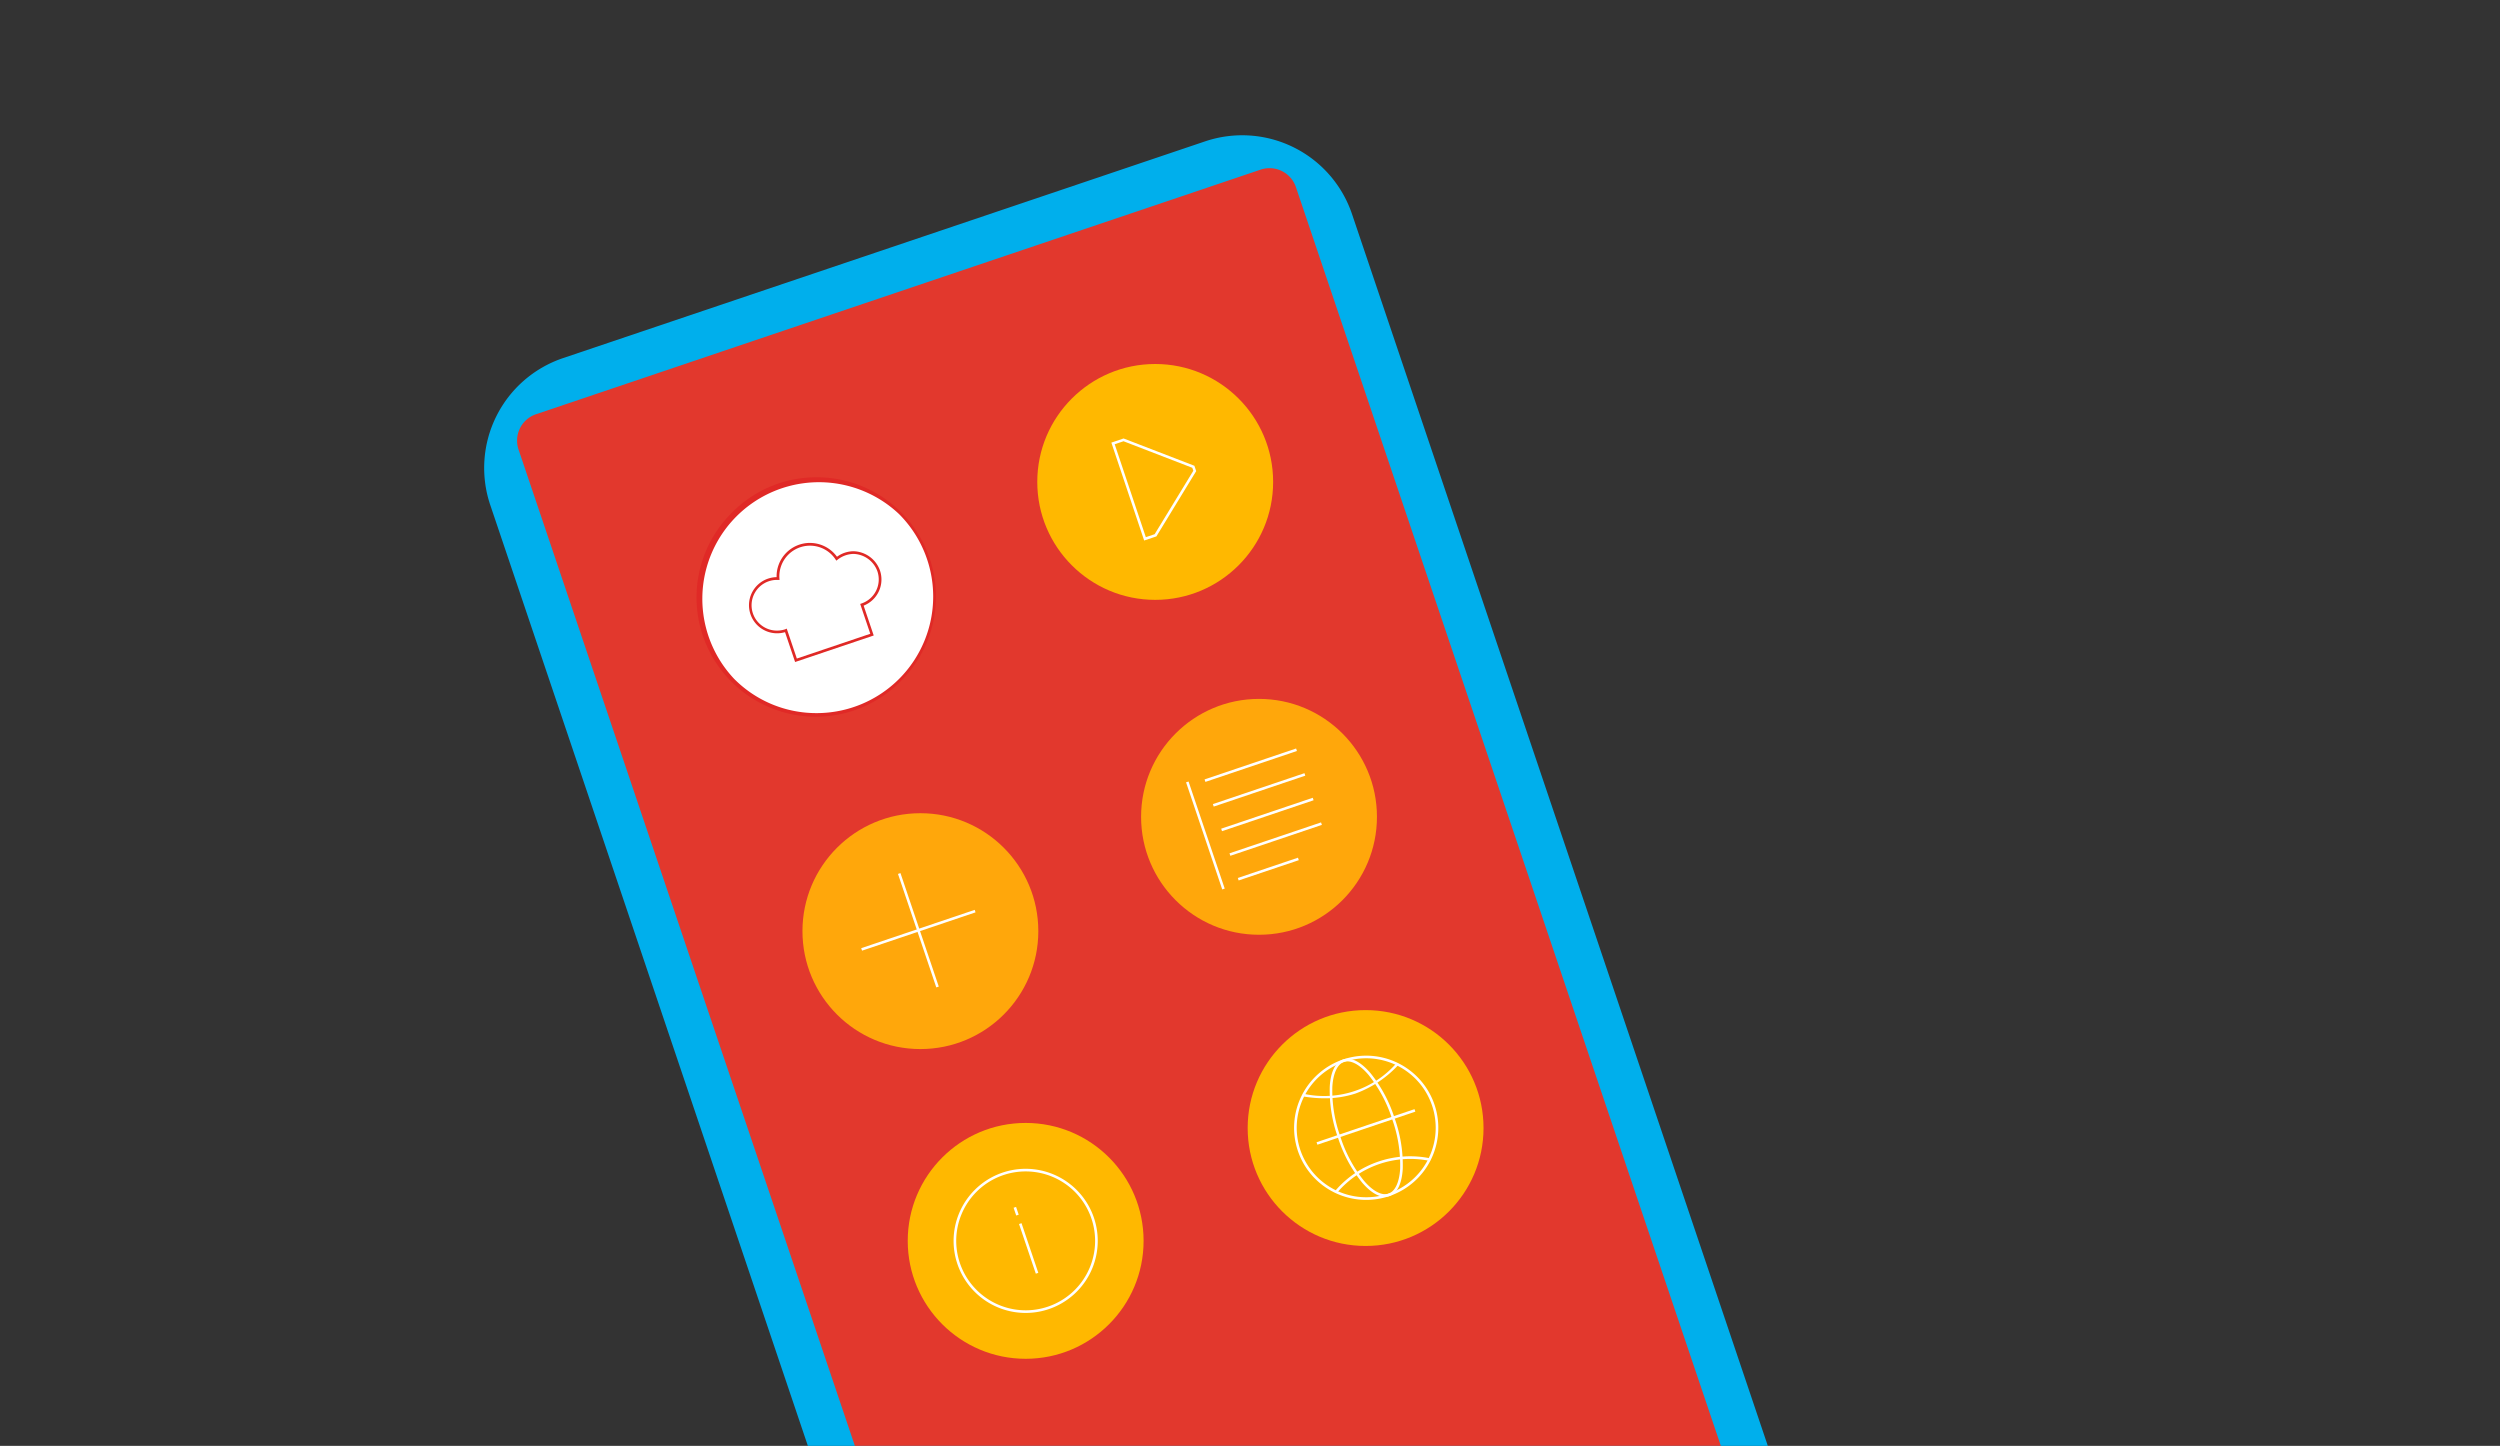 <svg xmlns="http://www.w3.org/2000/svg" xmlns:xlink="http://www.w3.org/1999/xlink" width="268" height="155" viewBox="0 0 268 155">
  <rect x="0" y="0" width="268" height="155" fill="#333333" stroke="none"/>
  <defs>
    <clipPath id="clip-path">
      <path id="Tracciato_3431" data-name="Tracciato 3431" d="M0,0H268V155H0Z" transform="translate(1277 2106)" fill="#fff"/>
    </clipPath>
    <clipPath id="clip-path-2">
      <rect id="Rettangolo_2780" data-name="Rettangolo 2780" width="218.407" height="192.311" fill="none"/>
    </clipPath>
  </defs>
  <g id="Gruppo_di_maschere_95" data-name="Gruppo di maschere 95" transform="translate(-1277 -2106)" clip-path="url(#clip-path)">
    <g id="Raggruppa_3970" data-name="Raggruppa 3970" transform="translate(803.407 1921.463)">
      <g id="Raggruppa_3969" data-name="Raggruppa 3969" transform="translate(478.356 147.225)" clip-path="url(#clip-path-2)">
        <g id="Raggruppa_3968" data-name="Raggruppa 3968" transform="translate(47.136 51.809)">
          <path id="Tracciato_3443" data-name="Tracciato 3443" d="M637.857,318.249,589.811,175.916a12.43,12.43,0,0,0-15.732-7.792l-68.857,23.245A12.426,12.426,0,0,0,497.43,207.1l48.046,142.33Z" transform="translate(-496.777 -167.472)" fill="#00afec"/>
          <path id="Rettangolo_2779" data-name="Rettangolo 2779" d="M2.985,0H84.969a2.985,2.985,0,0,1,2.985,2.985V157.712a0,0,0,0,1,0,0H0a0,0,0,0,1,0,0V2.985A2.985,2.985,0,0,1,2.985,0Z" transform="translate(2.734 30.864) rotate(-18.653)" fill="#e2382d"/>
          <circle id="Ellisse_1406" data-name="Ellisse 1406" cx="12.642" cy="12.642" r="12.642" transform="translate(23.008 36.812)" fill="#fff"/>
          <path id="Ellisse_1406_-_Contorno" data-name="Ellisse 1406 - Contorno" d="M12.642-.146a12.788,12.788,0,0,1,9.042,21.83A12.788,12.788,0,1,1,3.6,3.6,12.7,12.7,0,0,1,12.642-.146Zm0,25.283A12.5,12.5,0,0,0,21.477,3.806,12.5,12.5,0,0,0,3.806,21.477,12.413,12.413,0,0,0,12.642,25.137Z" transform="translate(23.008 36.812)" fill="#e02926"/>
          <circle id="Ellisse_1292" data-name="Ellisse 1292" cx="12.642" cy="12.642" r="12.642" transform="translate(59.297 24.524)" fill="#ffb800"/>
          <path id="Tracciato_709" data-name="Tracciato 709" d="M524.255,180.084l.047.018,7.544,2.91.193.573-4.268,7-1.311.44-3.516-10.495Zm7.367,3.144-7.373-2.844-.947.32,3.337,9.961.946-.318,4.146-6.8Z" transform="translate(-455.706 -147.578)" fill="#fff"/>
          <g id="Raggruppa_3117" data-name="Raggruppa 3117" transform="translate(34.125 72.679)">
            <circle id="Ellisse_1307" data-name="Ellisse 1307" cx="12.642" cy="12.642" r="12.642" fill="#ffa70b"/>
            <g id="Raggruppa_3092" data-name="Raggruppa 3092" transform="translate(6.342 6.465)">
              <path id="Tracciato_2088-2" data-name="Tracciato 2088-2" d="M518.14,210.611l-4.107-12.165.267-.09,4.107,12.165Z" transform="translate(-510.136 -198.401)" fill="#fff"/>
              <path id="Tracciato_2089" data-name="Tracciato 2089" d="M512.636,204.216l-.09-.267,12.167-4.107.09.267Z" transform="translate(-512.591 -195.946)" fill="#fff"/>
            </g>
          </g>
          <circle id="Ellisse_1306" data-name="Ellisse 1306" cx="12.642" cy="12.642" r="12.642" transform="translate(70.426 60.425)" fill="#ffa70b"/>
          <g id="Raggruppa_3103" data-name="Raggruppa 3103" transform="translate(75.381 65.876)">
            <g id="Raggruppa_2540" data-name="Raggruppa 2540" transform="translate(1.894)">
              <path id="Tracciato_2093" data-name="Tracciato 2093" d="M527.02,196.663l-.09-.267,9.813-3.314.09.267Z" transform="translate(-526.975 -193.216)" fill="#fff"/>
              <path id="Tracciato_2094" data-name="Tracciato 2094" d="M527.368,197.7l-.09-.267,9.816-3.314.09.267Z" transform="translate(-526.432 -191.607)" fill="#fff"/>
              <path id="Tracciato_2095" data-name="Tracciato 2095" d="M527.716,198.727l-.09-.267,9.816-3.314.09.267Z" transform="translate(-525.89 -189.998)" fill="#fff"/>
              <path id="Tracciato_2096" data-name="Tracciato 2096" d="M528.065,199.759l-.09-.267,9.813-3.314.09.267Z" transform="translate(-525.346 -188.39)" fill="#fff"/>
              <path id="Tracciato_2097" data-name="Tracciato 2097" d="M528.413,200.1l-.09-.267,6.448-2.175.09.267Z" transform="translate(-524.803 -186.087)" fill="#fff"/>
            </g>
            <path id="Tracciato_2093-2" data-name="Tracciato 2093-2" d="M529.978,206.091,526.1,194.609l.267-.09L530.245,206Z" transform="translate(-526.235 -191.115)" fill="#fff"/>
          </g>
          <g id="Raggruppa_3119" data-name="Raggruppa 3119" transform="translate(45.41 105.882)">
            <circle id="Ellisse_1305-2" data-name="Ellisse 1305-2" cx="12.642" cy="12.642" r="12.642" fill="#ffb800"/>
            <g id="Raggruppa_3100-2" data-name="Raggruppa 3100-2" transform="translate(5.057 5.057)">
              <path id="Ellisse_50-2" data-name="Ellisse 50-2" d="M7.585-.141A7.726,7.726,0,1,1-.141,7.585,7.734,7.734,0,0,1,7.585-.141Zm0,15.17A7.444,7.444,0,1,0,.141,7.585,7.453,7.453,0,0,0,7.585,15.029Z" fill="#fff"/>
              <g id="Raggruppa_3094-2" data-name="Raggruppa 3094-2" transform="translate(6.424 3.991)">
                <path id="Tracciato_2088-3" data-name="Tracciato 2088-3" d="M520.9,218.437l-1.8-5.325.267-.09,1.8,5.325Z" transform="translate(-518.65 -211.324)" fill="#fff"/>
                <path id="Tracciato_2247-2" data-name="Tracciato 2247-2" d="M519.157,213.263l-.282-.832.267-.09.282.832Z" transform="translate(-519.009 -212.386)" fill="#fff"/>
              </g>
            </g>
          </g>
          <g id="Raggruppa_3200" data-name="Raggruppa 3200" transform="translate(81.851 93.786)">
            <circle id="Ellisse_1336" data-name="Ellisse 1336" cx="12.642" cy="12.642" r="12.642" fill="#ffb800"/>
            <g id="Raggruppa_3199" data-name="Raggruppa 3199" transform="translate(3.087 2.997)">
              <path id="Ellisse_1332-5" data-name="Ellisse 1332-5" d="M7.591-.141A7.731,7.731,0,1,1-.141,7.591,7.74,7.74,0,0,1,7.591-.141Zm0,15.181a7.45,7.45,0,1,0-7.45-7.45A7.458,7.458,0,0,0,7.591,15.04Z" transform="translate(0 4.855) rotate(-18.653)" fill="#fff"/>
              <path id="Tracciato_2268-5" data-name="Tracciato 2268-5" d="M532.592,213.986l-.205-.193a10.58,10.58,0,0,1,10.159-3.43l-.047.278a10.3,10.3,0,0,0-9.907,3.346Z" transform="translate(-526.043 -197.466)" fill="#fff"/>
              <path id="Tracciato_2269-5" data-name="Tracciato 2269-5" d="M533.308,210.08a13.421,13.421,0,0,1-2.2-.186l.047-.278a10.307,10.307,0,0,0,9.91-3.346l.2.193a11.7,11.7,0,0,1-4.615,3.1A10.474,10.474,0,0,1,533.308,210.08Z" transform="translate(-528.16 -203.623)" fill="#fff"/>
              <path id="Ellisse_1333-5" data-name="Ellisse 1333-5" d="M3.073-.141c.882,0,1.7.821,2.3,2.311a14.925,14.925,0,0,1,.91,5.42,14.925,14.925,0,0,1-.91,5.42c-.6,1.49-1.421,2.311-2.3,2.311s-1.7-.821-2.3-2.311a14.925,14.925,0,0,1-.91-5.42,14.925,14.925,0,0,1,.91-5.42C1.373.68,2.191-.141,3.073-.141Zm0,15.181c.749,0,1.493-.778,2.042-2.135A14.641,14.641,0,0,0,6,7.591a14.641,14.641,0,0,0-.89-5.315C4.566.919,3.821.141,3.073.141S1.58.919,1.03,2.276a14.641,14.641,0,0,0-.89,5.315,14.641,14.641,0,0,0,.89,5.315C1.58,14.262,2.324,15.04,3.073,15.04Z" transform="translate(4.286 3.411) rotate(-18.653)" fill="#fff"/>
              <path id="Linea_77-5" data-name="Linea 77-5" d="M.045,3.679l-.09-.267,10.5-3.546.09.267Z" transform="translate(4.343 7.755)" fill="#fff"/>
            </g>
          </g>
          <path id="Tracciato_2254-2" data-name="Tracciato 2254-2" d="M514.312,184.463a3.572,3.572,0,0,1,2.9,1.482,3.06,3.06,0,0,1,1.771-.593h0a3.1,3.1,0,0,1,2.838,2.068,3.01,3.01,0,0,1-1.753,3.764l1.081,3.2-8.427,2.844-1.08-3.2a3.07,3.07,0,0,1-.951.12,3.01,3.01,0,0,1,.048-6.018,3.578,3.578,0,0,1,3.571-3.67Zm2.831,1.9-.086-.13a3.283,3.283,0,0,0-6.016,2.038l.011.162-.162-.006-.094,0a2.717,2.717,0,0,0-.093,5.433h.085a2.756,2.756,0,0,0,.873-.14l.163-.073,1.084,3.21,7.873-2.657L519.7,191l.139-.047a2.717,2.717,0,0,0,1.707-3.443,2.8,2.8,0,0,0-2.561-1.869h0a2.826,2.826,0,0,0-1.718.624Z" transform="translate(-479.386 -140.757)" fill="#e02926"/>
        </g>
      </g>
    </g>
  </g>
</svg>
